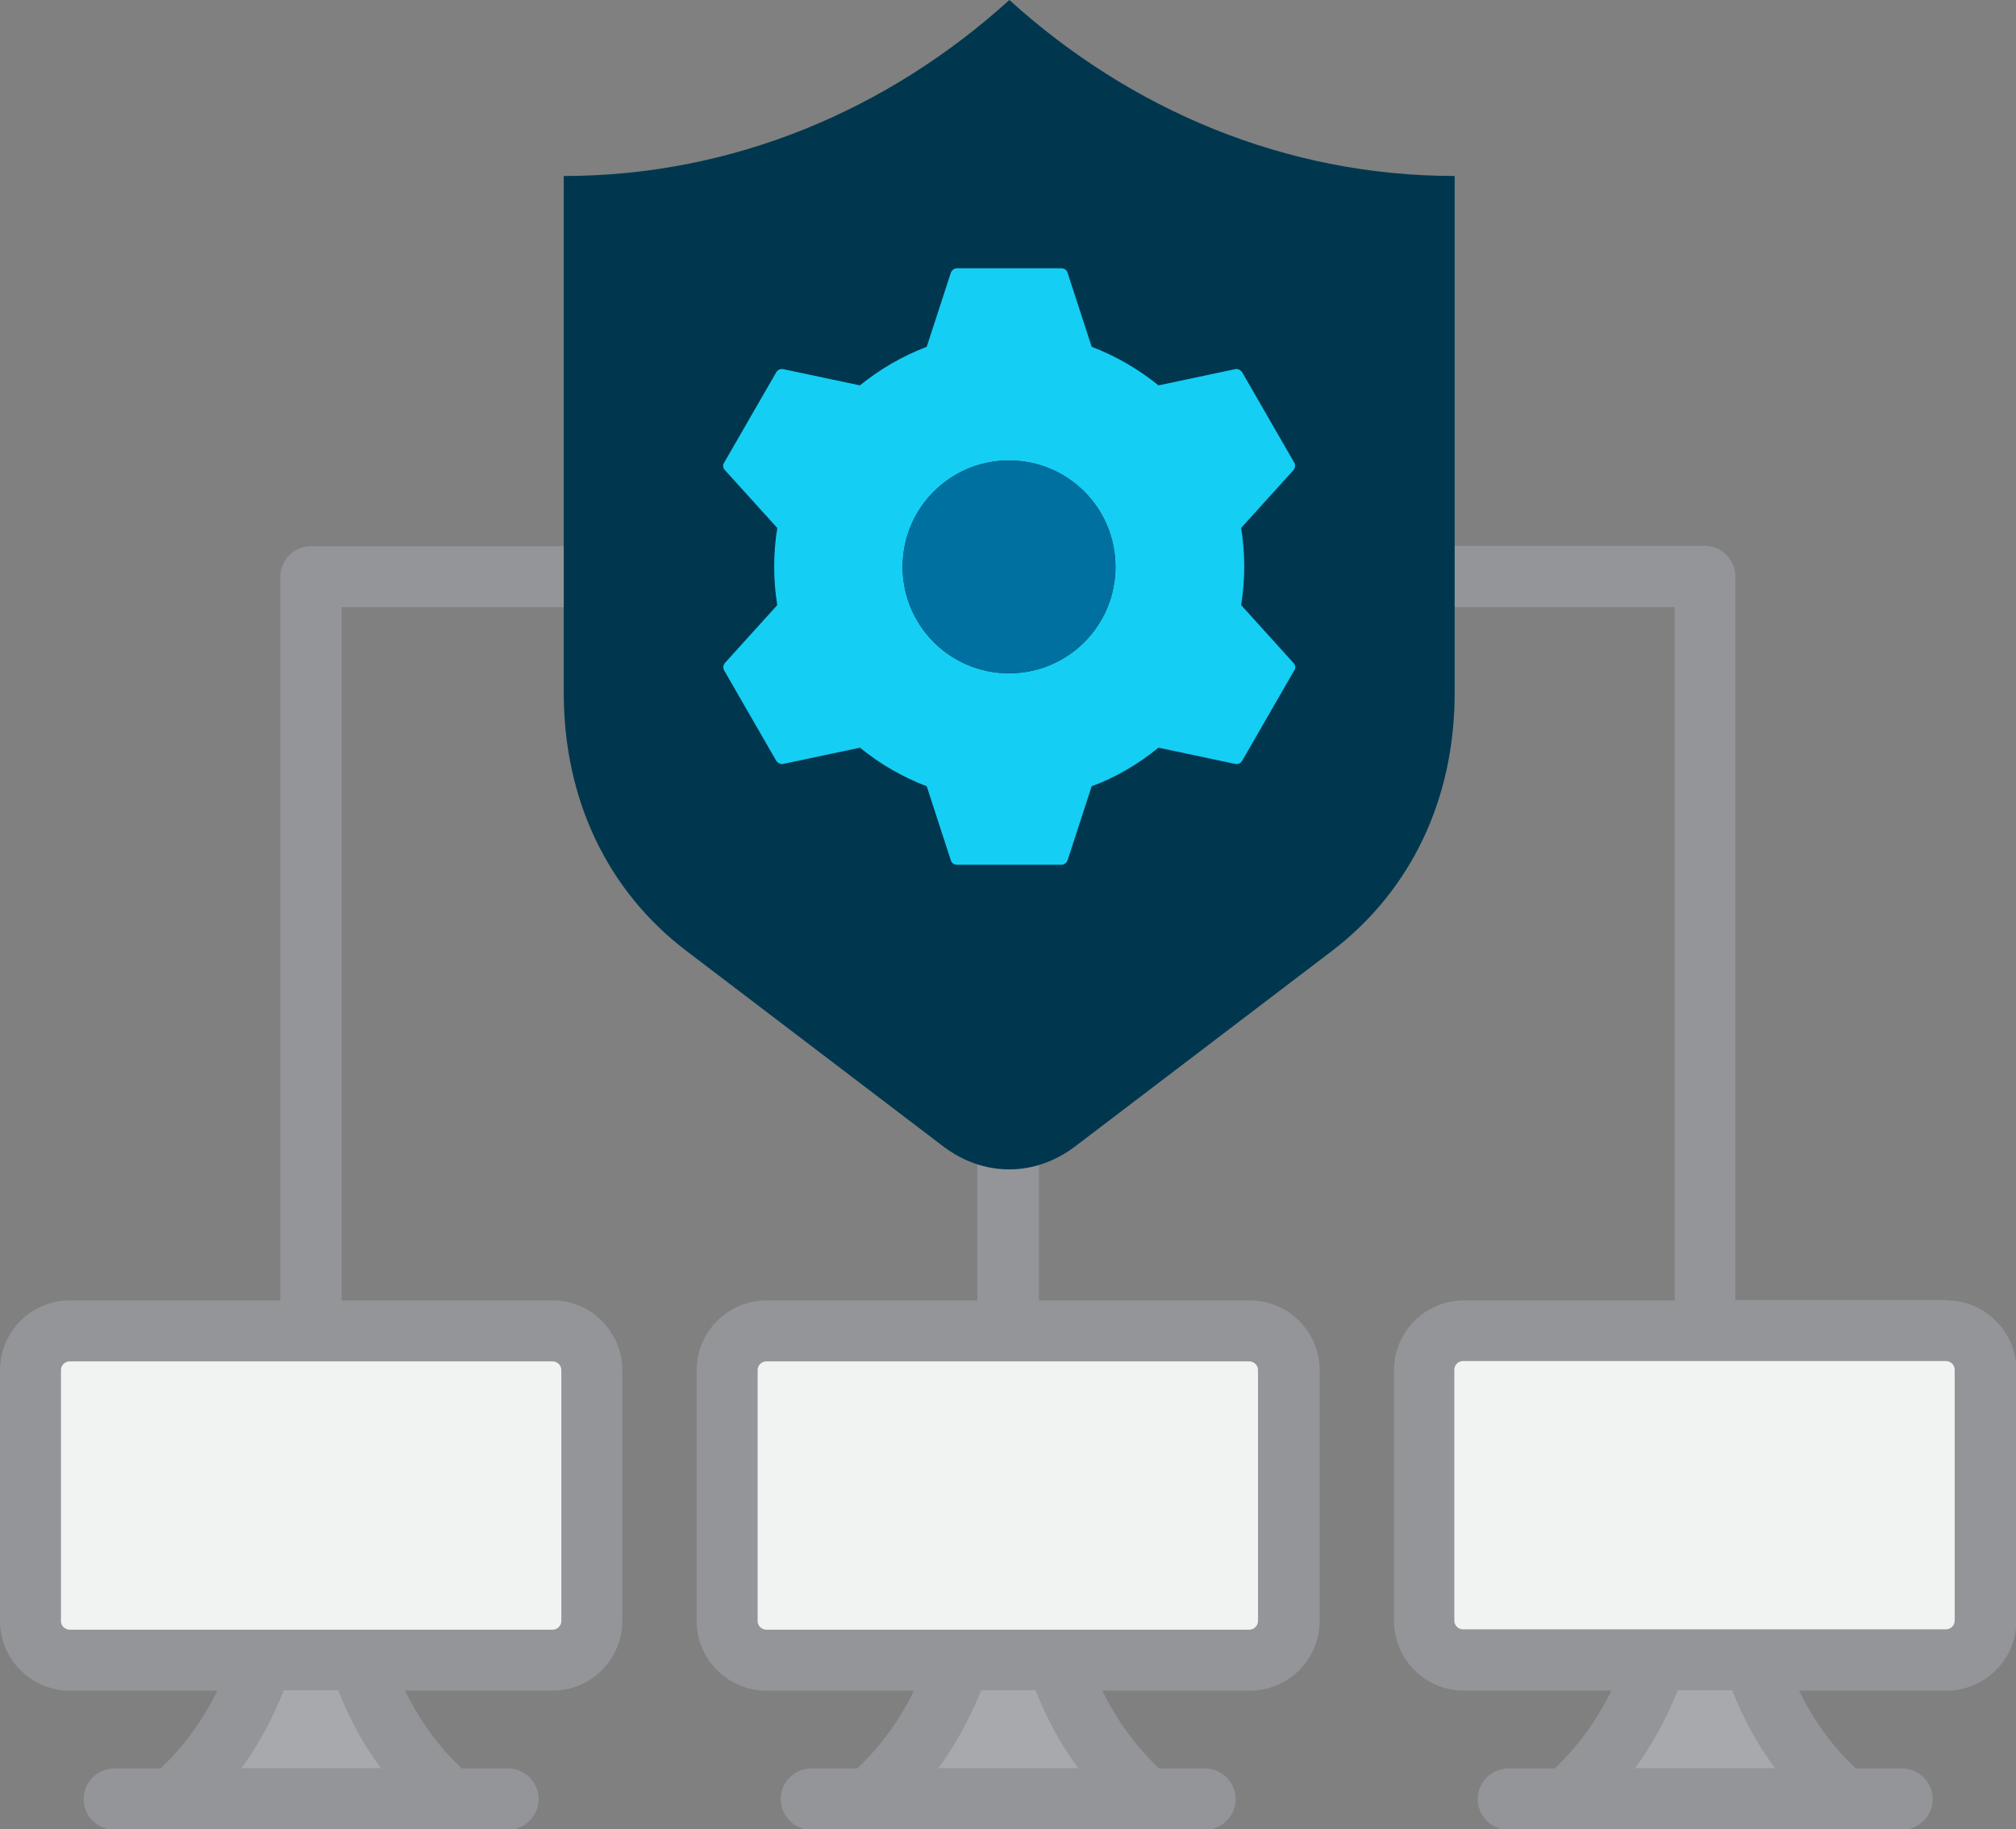 <?xml version="1.0" encoding="UTF-8"?>
<svg id="Layer_2" data-name="Layer 2" xmlns="http://www.w3.org/2000/svg" viewBox="0 0 58.54 53.11">
  <rect x="0" y="0" width="58.54" height="53.11" fill="#808080" stroke="none"/>
  <defs>
    <style>
      .cls-1 {
        fill: #00374f;
      }

      .cls-1, .cls-2, .cls-3, .cls-4, .cls-5 {
        fill-rule: evenodd;
      }

      .cls-1, .cls-2, .cls-3, .cls-4, .cls-5, .cls-6 {
        stroke-width: 0px;
      }

      .cls-2 {
        fill: #15cef3;
      }

      .cls-3 {
        fill: #939598;
      }

      .cls-4 {
        fill: #f1f2f2;
      }

      .cls-5 {
        fill: #a7a9ac;
      }

      .cls-6 {
        fill: #0070a0;
      }
    </style>
  </defs>
  <g id="Endpoints">
    <path class="cls-5" d="M48.89,44.61c-.34,2.98-1.15,5.72-3.4,7.65h8.08c-2.25-1.93-3.05-4.67-3.4-7.65h-1.29ZM8.43,44.61c-.34,2.98-1.15,5.72-3.4,7.65h8.08c-2.25-1.93-3.05-4.67-3.4-7.65h-1.29ZM28.66,44.61c-.34,2.98-1.15,5.72-3.4,7.65h8.08c-2.25-1.93-3.05-4.67-3.4-7.65h-1.29Z"/>
    <g>
      <path class="cls-4" d="M2.05,38.67h14.03c.62,0,1.13.51,1.13,1.13v7.29c0,.62-.51,1.13-1.13,1.13H2.05c-.62,0-1.13-.51-1.13-1.13v-7.29c0-.62.51-1.13,1.13-1.13Z"/>
      <path class="cls-4" d="M22.29,38.67h14.03c.62,0,1.13.51,1.13,1.13v7.29c0,.62-.51,1.13-1.13,1.13h-14.03c-.62,0-1.13-.51-1.13-1.13v-7.29c0-.62.51-1.13,1.13-1.13h0Z"/>
      <path class="cls-4" d="M42.52,38.67h14.03c.62,0,1.13.51,1.13,1.13v7.29c0,.62-.51,1.13-1.13,1.13h-14.03c-.62,0-1.13-.51-1.13-1.13v-7.29c0-.62.51-1.13,1.13-1.13Z"/>
    </g>
    <path class="cls-3" d="M56.76,47.06c0,.13-.11.25-.25.25h-14.03c-.13,0-.25-.11-.25-.25v-7.29c0-.13.11-.25.25-.25h14.03c.13,0,.25.11.25.25v7.29ZM47.48,51.34c.49-.67.9-1.42,1.24-2.26h1.58c.33.84.74,1.59,1.24,2.26h-4.05ZM40.22,19.82V6.95c-3.96-.2-7.8-1.72-10.95-4.36-3.15,2.64-6.98,4.16-10.95,4.36v12.87c0,2.53,1.04,4.71,2.91,6.14l6.81,5.19c.77.58,1.68.58,2.44,0l6.81-5.19c1.88-1.43,2.91-3.61,2.91-6.14h0ZM36.28,39.53c.13,0,.25.11.25.25v7.29c0,.13-.11.25-.25.25h-14.03c-.13,0-.25-.11-.25-.25v-7.29c0-.13.11-.25.25-.25h14.03ZM27.25,51.34c.49-.67.9-1.42,1.24-2.26h1.58c.33.84.74,1.59,1.24,2.26h-4.05ZM16.05,39.53c.13,0,.25.11.25.25v7.29c0,.13-.11.25-.25.25H2.02c-.13,0-.25-.11-.25-.25v-7.29c0-.13.11-.25.25-.25h14.03ZM7.01,51.34c.49-.67.9-1.42,1.23-2.26h1.58c.33.84.74,1.59,1.24,2.26h-4.05ZM56.52,37.75h-6.13v-21.01c0-.49-.4-.89-.89-.89h-7.51V6.09c0-.49-.4-.89-.89-.89-4.09,0-8.08-1.58-11.24-4.44-.34-.31-.85-.31-1.19,0-3.16,2.86-7.15,4.44-11.24,4.44-.49,0-.89.4-.89.89v9.77h-7.51c-.49,0-.89.4-.89.89v21.01H2.02c-1.11,0-2.02.91-2.02,2.02v7.29c0,1.11.91,2.02,2.02,2.02h4.29c-.43.88-.98,1.63-1.65,2.26h-1.34c-.49,0-.89.4-.89.89s.4.89.89.89h11.43c.49,0,.89-.4.89-.89s-.4-.89-.89-.89h-1.34c-.67-.63-1.22-1.38-1.65-2.26h4.29c1.11,0,2.02-.91,2.02-2.02v-7.29c0-1.11-.91-2.02-2.02-2.02h-6.13v-20.13h6.63v2.19c0,3.1,1.28,5.78,3.61,7.56l6.81,5.19c.44.33.92.56,1.41.69v4.5h-6.13c-1.11,0-2.02.91-2.02,2.02v7.29c0,1.11.91,2.02,2.02,2.02h4.29c-.43.88-.98,1.63-1.65,2.26h-1.33c-.49,0-.89.4-.89.89s.4.89.89.89h11.43c.49,0,.89-.4.89-.89s-.4-.89-.89-.89h-1.33c-.67-.63-1.22-1.38-1.65-2.26h4.29c1.11,0,2.02-.91,2.02-2.02v-7.29c0-1.11-.91-2.02-2.02-2.02h-6.13v-4.5c.49-.12.97-.35,1.41-.69l6.81-5.19c2.33-1.77,3.61-4.46,3.61-7.56v-2.19h6.63v20.13h-6.13c-1.11,0-2.02.91-2.02,2.02v7.29c0,1.11.91,2.02,2.02,2.02h4.29c-.43.88-.98,1.63-1.65,2.26h-1.34c-.49,0-.89.4-.89.89s.4.89.89.89h11.43c.49,0,.89-.4.89-.89s-.4-.89-.89-.89h-1.34c-.67-.63-1.22-1.38-1.65-2.26h4.29c1.11,0,2.02-.91,2.02-2.02v-7.29c0-1.11-.91-2.02-2.02-2.02h0Z"/>
    <path class="cls-1" d="M42.24,5.11v15.01c0,3.08-1.26,5.73-3.56,7.49l-7.45,5.67c-1.18.9-2.67.9-3.85,0l-7.45-5.67c-2.3-1.75-3.56-4.41-3.56-7.49V5.11c4.91,0,9.42-1.92,12.94-5.11,3.52,3.19,8.02,5.11,12.94,5.11Z"/>
    <path class="cls-2" d="M31.7,10.07c.71.27,1.36.65,1.94,1.12l2.22-.47c.08-.02.16.02.21.09l1.51,2.62c.04.07.03.16-.02.22l-1.52,1.68c.12.74.12,1.5,0,2.24l1.52,1.68c.06.06.07.15.02.22l-1.51,2.62c-.04.07-.12.11-.21.09l-2.22-.47c-.58.47-1.23.86-1.94,1.12l-.7,2.15c-.03.08-.1.13-.18.13h-3.03c-.08,0-.16-.05-.18-.13l-.7-2.15c-.71-.27-1.36-.65-1.94-1.12l-2.22.47c-.08.02-.16-.02-.21-.09l-1.51-2.62c-.04-.07-.03-.16.02-.22l1.52-1.68c-.12-.74-.12-1.5,0-2.24l-1.52-1.68c-.06-.06-.07-.15-.02-.22l1.51-2.62c.04-.07.12-.11.21-.09l2.22.47c.58-.47,1.23-.85,1.94-1.12l.7-2.15c.03-.08.1-.13.18-.13h3.03c.08,0,.16.05.18.13l.7,2.15ZM29.3,13.37c-1.71,0-3.09,1.38-3.09,3.09s1.38,3.09,3.09,3.09,3.09-1.38,3.09-3.09-1.38-3.09-3.09-3.09h0Z"/>
    <circle class="cls-6" cx="29.3" cy="16.46" r="3.09"/>
  </g>
</svg>